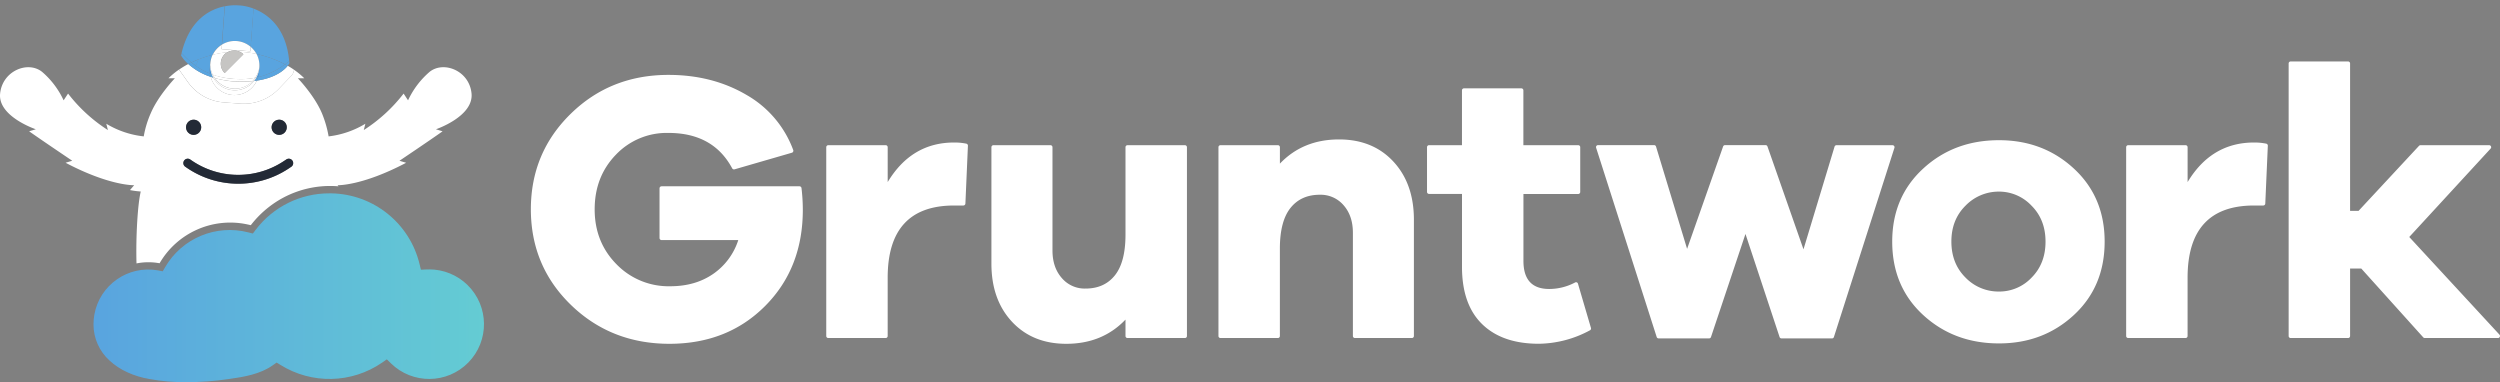 <svg xmlns="http://www.w3.org/2000/svg" viewBox="0 0 1443.973 220.72">
  <rect x="0" y="0" width="1443.973" height="220.72" fill="#808080" stroke="none"/>
  <defs>
    <clipPath id="a" clipPathUnits="userSpaceOnUse">
      <path d="M0 0h10830v1655H0Z"/>
    </clipPath>
    <clipPath id="b" clipPathUnits="userSpaceOnUse"/>
    <clipPath id="d" clipPathUnits="userSpaceOnUse"/>
    <clipPath id="f" clipPathUnits="userSpaceOnUse"/>
    <clipPath id="h" clipPathUnits="userSpaceOnUse"/>
    <clipPath id="j" clipPathUnits="userSpaceOnUse"/>
    <clipPath id="l" clipPathUnits="userSpaceOnUse"/>
    <clipPath id="n" clipPathUnits="userSpaceOnUse"/>
    <clipPath id="p" clipPathUnits="userSpaceOnUse"/>
    <clipPath id="r" clipPathUnits="userSpaceOnUse"/>
    <clipPath id="t" clipPathUnits="userSpaceOnUse"/>
    <clipPath id="v" clipPathUnits="userSpaceOnUse"/>
    <clipPath id="x" clipPathUnits="userSpaceOnUse"/>
    <clipPath id="z" clipPathUnits="userSpaceOnUse"/>
    <clipPath id="B" clipPathUnits="userSpaceOnUse"/>
    <clipPath id="D" clipPathUnits="userSpaceOnUse"/>
    <clipPath id="F" clipPathUnits="userSpaceOnUse">
      <path d="M0 0h10830v1655H0Z"/>
    </clipPath>
    <clipPath id="G" clipPathUnits="userSpaceOnUse">
      <path d="M1863.54 489.379h-10.9l-24.7-1.109-5.8 24.011c-42.79 177.828-200.33 304.285-383.2 307.594h-8.5c-125.59.426-244.08-58.152-320-158.203l-12.3-16.301-19.2 4.91c-140.768 36.547-288.647-25.152-361.702-150.902l-10.504-18.109-20.695 4.101c-129.316 23.258-252.992-62.73-276.246-192.043a237.955 237.955 0 0 1-3.754-41.957 210.91 210.91 0 0 1 70-157.902c42.899-40 104.399-68.399 173.301-80A813.568 813.568 0 0 1 807.641.07c62.351-.351 124.64 4.16 186.297 13.508 66.902 9.203 136.802 21.3 191.202 60l16.3 11.492 16.9-10.5c136.16-84.601 309.51-80.48 441.5 10.5l20 14 17.7-17.3c93.88-91.899 244.51-90.301 336.42 3.582 91.91 93.886 90.31 244.519-3.58 336.418a237.827 237.827 0 0 1-166.44 67.902z"/>
    </clipPath>
    <linearGradient id="c" x1="0" x2="1" y1="0" y2="0" gradientTransform="rotate(85.77 -263.153 1269.33) scale(215.5)" gradientUnits="userSpaceOnUse" spreadMethod="pad">
      <stop offset="0" stop-color="#59a4df"/>
      <stop offset="1" stop-color="#64ccd3"/>
    </linearGradient>
    <linearGradient id="e" x1="0" x2="1" y1="0" y2="0" gradientTransform="rotate(85.77 -262.962 1269.514) scale(215.5)" gradientUnits="userSpaceOnUse" spreadMethod="pad">
      <stop offset="0" stop-color="#59a4df"/>
      <stop offset="1" stop-color="#64ccd3"/>
    </linearGradient>
    <linearGradient id="g" x1="0" x2="1" y1="0" y2="0" gradientTransform="rotate(85.77 -17.694 1267.28) scale(201.6)" gradientUnits="userSpaceOnUse" spreadMethod="pad">
      <stop offset="0" stop-color="#59a4df"/>
      <stop offset="1" stop-color="#64ccd3"/>
    </linearGradient>
    <linearGradient id="i" x1="0" x2="1" y1="0" y2="0" gradientTransform="rotate(85.77 -271.912 1031.168) scale(201.6)" gradientUnits="userSpaceOnUse" spreadMethod="pad">
      <stop offset="0" stop-color="#59a4df"/>
      <stop offset="1" stop-color="#64ccd3"/>
    </linearGradient>
    <linearGradient id="k" x1="0" x2="1" y1="0" y2="0" gradientTransform="rotate(85.77 -143.7 1150.254) scale(201.6)" gradientUnits="userSpaceOnUse" spreadMethod="pad">
      <stop offset="0" stop-color="#59a4df"/>
      <stop offset="1" stop-color="#64ccd3"/>
    </linearGradient>
    <linearGradient id="m" x1="0" x2="1" y1="0" y2="0" gradientTransform="rotate(85.77 -262.523 1039.894) scale(201.6)" gradientUnits="userSpaceOnUse" spreadMethod="pad">
      <stop offset="0" stop-color="#59a4df"/>
      <stop offset="1" stop-color="#64ccd3"/>
    </linearGradient>
    <linearGradient id="o" x1="0" x2="1" y1="0" y2="0" gradientTransform="rotate(85.77 -26.942 1258.693) scale(201.6)" gradientUnits="userSpaceOnUse" spreadMethod="pad">
      <stop offset="0" stop-color="#59a4df"/>
      <stop offset="1" stop-color="#64ccd3"/>
    </linearGradient>
    <linearGradient id="q" x1="0" x2="1" y1="0" y2="0" gradientTransform="rotate(85.77 -60.142 1227.86) scale(201.6)" gradientUnits="userSpaceOnUse" spreadMethod="pad">
      <stop offset="0" stop-color="#59a4df"/>
      <stop offset="1" stop-color="#64ccd3"/>
    </linearGradient>
    <linearGradient id="s" x1="0" x2="1" y1="0" y2="0" gradientTransform="rotate(85.77 -229.79 1070.292) scale(201.6)" gradientUnits="userSpaceOnUse" spreadMethod="pad">
      <stop offset="0" stop-color="#59a4df"/>
      <stop offset="1" stop-color="#64ccd3"/>
    </linearGradient>
    <linearGradient id="u" x1="0" x2="1" y1="0" y2="0" gradientTransform="rotate(85.77 -148.636 1145.663) scale(201.6)" gradientUnits="userSpaceOnUse" spreadMethod="pad">
      <stop offset="0" stop-color="#59a4df"/>
      <stop offset="1" stop-color="#64ccd3"/>
    </linearGradient>
    <linearGradient id="w" x1="0" x2="1" y1="0" y2="0" gradientTransform="rotate(85.77 -148.636 1145.663) scale(201.6)" gradientUnits="userSpaceOnUse" spreadMethod="pad">
      <stop offset="0" stop-color="#4792d6"/>
      <stop offset="1" stop-color="#4dc3c6"/>
    </linearGradient>
    <linearGradient id="y" x1="0" x2="1" y1="0" y2="0" gradientTransform="rotate(85.77 -200.577 1097.426) scale(201.6)" gradientUnits="userSpaceOnUse" spreadMethod="pad">
      <stop offset="0" stop-color="#59a4df"/>
      <stop offset="1" stop-color="#64ccd3"/>
    </linearGradient>
    <linearGradient id="A" x1="0" x2="1" y1="0" y2="0" gradientTransform="rotate(85.77 -200.577 1097.426) scale(201.6)" gradientUnits="userSpaceOnUse" spreadMethod="pad">
      <stop offset="0" stop-color="#4792d6"/>
      <stop offset="1" stop-color="#4dc3c6"/>
    </linearGradient>
    <linearGradient id="C" x1="0" x2="1" y1="0" y2="0" gradientTransform="rotate(85.77 -96.689 1193.918) scale(201.6)" gradientUnits="userSpaceOnUse" spreadMethod="pad">
      <stop offset="0" stop-color="#59a4df"/>
      <stop offset="1" stop-color="#64ccd3"/>
    </linearGradient>
    <linearGradient id="E" x1="0" x2="1" y1="0" y2="0" gradientTransform="rotate(85.77 -96.689 1193.918) scale(201.6)" gradientUnits="userSpaceOnUse" spreadMethod="pad">
      <stop offset="0" stop-color="#4792d6"/>
      <stop offset="1" stop-color="#4dc3c6"/>
    </linearGradient>
    <linearGradient id="H" x1="0" x2="1" y1="0" y2="0" gradientTransform="translate(406.035 409.94) scale(1695.82)" gradientUnits="userSpaceOnUse" spreadMethod="pad">
      <stop offset="0" stop-color="#59a4df"/>
      <stop offset="1" stop-color="#64ccd3"/>
    </linearGradient>
  </defs>
  <path fill="#fff" d="M382.112 107.604h79.653a1.186 1.186 0 0 1 1.174 1.053c.494 4.142.748 8.309.76 12.48 0 22.498-7.25 41.022-21.747 55.574-14.497 14.55-32.907 21.84-55.227 21.865-22.498 0-41.466-7.47-56.906-22.412-15.44-14.942-23.174-33.361-23.2-55.254 0-21.75 7.657-40.129 22.973-55.133 15.315-15.005 34.137-22.512 56.467-22.52 17.013 0 32.101 3.884 45.266 11.654a60.813 60.813 0 0 1 26.84 31.758 1.188 1.188 0 0 1-.709 1.523l-.077.025-33.147 9.6a1.2 1.2 0 0 1-1.333-.587c-7.307-13.635-19.583-20.453-36.827-20.453a40.523 40.523 0 0 0-30.4 12.64c-8.133 8.435-12.2 18.937-12.2 31.507 0 12.568 4.177 23.11 12.533 31.627a41.934 41.934 0 0 0 31.147 12.786c9.61 0 17.857-2.37 24.747-7.107a37.743 37.743 0 0 0 14.52-19.56h-44.307a1.187 1.187 0 0 1-1.173-1.173v-28.72c0-.649.525-1.173 1.173-1.173M551.112 82.31a34.577 34.577 0 0 1 7.04.667c.552.128.933.634.907 1.2l-1.454 33.4a1.172 1.172 0 0 1-1.173 1.119h-5.333c-25.591 0-38.387 13.903-38.387 41.707v33.666a1.16 1.16 0 0 1-1.147 1.174h-33.16a1.173 1.173 0 0 1-1.173-1.174V85.031a1.186 1.186 0 0 1 1.173-1.174h33.16c.643.007 1.16.531 1.16 1.174v20.133C521.9 89.919 534.693 82.3 551.112 82.31M685.565 85.03v109.04a1.16 1.16 0 0 1-1.146 1.173h-33.174a1.159 1.159 0 0 1-1.173-1.146v-9.506c-8.89 9.324-20.28 13.985-34.173 13.985-13.014 0-23.48-4.252-31.4-12.759-7.92-8.506-11.876-19.71-11.867-33.613V85.03c0-.648.525-1.174 1.173-1.174h32.92c.648 0 1.174.526 1.174 1.174v59.626c0 6.507 1.777 11.796 5.333 15.866a17.332 17.332 0 0 0 13.76 6.148c7.253 0 12.91-2.551 16.973-7.655 4.062-5.101 6.098-12.901 6.107-23.399V85.031c0-.648.525-1.174 1.173-1.174h33.147c.648 0 1.173.526 1.173 1.174M773.392 80.536c13.013 0 23.475 4.253 31.387 12.761 7.91 8.507 11.87 19.71 11.88 33.613v67.16c0 .648-.527 1.173-1.174 1.173h-32.893a1.161 1.161 0 0 1-1.175-1.146v-59.653c0-6.498-1.777-11.783-5.333-15.853a17.442 17.442 0 0 0-13.759-6.107c-7.253 0-12.912 2.55-16.974 7.652-4.06 5.103-6.098 12.908-6.107 23.415v50.518a1.158 1.158 0 0 1-1.145 1.174h-33.174c-.641 0-1.16-.518-1.16-1.16V85.03c0-.643.518-1.167 1.16-1.174H738.1c.641.007 1.16.531 1.16 1.174v9.48c8.878-9.316 20.258-13.975 34.133-13.975M911.392 163.777l7.533 25.667a1.16 1.16 0 0 1-.574 1.333 63.52 63.52 0 0 1-29.546 7.774c-14.053 0-24.96-3.774-32.72-11.32-7.76-7.548-11.644-18.564-11.653-33.054v-42.174h-19.04a1.16 1.16 0 0 1-1.16-1.16V85.016c0-.64.519-1.159 1.16-1.159h19.025V52.191c0-.642.52-1.16 1.16-1.16h33.148c.64 0 1.16.518 1.16 1.16v31.666h31.68c.64 0 1.16.519 1.16 1.159v25.868c0 .64-.52 1.16-1.16 1.16h-31.64v38.667c0 10.8 4.956 16.199 14.867 16.199a31.972 31.972 0 0 0 14.947-3.746 1.146 1.146 0 0 1 1.565.421l.088.192M1094.219 85.336l-34.975 109.335a1.17 1.17 0 0 1-1.107.798h-29.158a1.17 1.17 0 0 1-1.107-.786l-19.707-59.56-19.921 59.548c-.16.472-.607.79-1.107.785h-29.145a1.145 1.145 0 0 1-1.107-.799L921.9 85.336a1.158 1.158 0 0 1 1.106-1.519h32.387c.51.002.959.338 1.107.827l17.946 59.08 20.799-59.12c.168-.47.61-.783 1.107-.787h23.428a1.16 1.16 0 0 1 1.093.787l20.8 59.4 17.947-59.307c.15-.486.597-.82 1.106-.828h32.387c.64.008 1.155.532 1.148 1.172l-.041.295M1154.605 168.39a25.62 25.62 0 0 0 18.866-8.094c5.333-5.396 8-12.31 8-20.745 0-8.437-2.692-15.352-8.079-20.748a25.74 25.74 0 0 0-18.787-8.133 26.669 26.669 0 0 0-19.308 8.094c-5.465 5.403-8.198 12.32-8.198 20.747 0 8.426 2.697 15.34 8.092 20.746a26.477 26.477 0 0 0 19.414 8.134zm0-87.413c17.014 0 31.435 5.471 43.267 16.413 11.83 10.943 17.747 24.996 17.747 42.16 0 17.306-5.916 31.435-17.747 42.387-11.832 10.951-26.253 16.422-43.267 16.412-17.308 0-31.912-5.47-43.813-16.412-11.903-10.942-17.859-25.072-17.867-42.386 0-17.148 5.955-31.201 17.867-42.16 11.91-10.962 26.515-16.432 43.813-16.414M1301.925 82.31a34.641 34.641 0 0 1 7.039.667c.553.128.936.634.908 1.2l-1.467 33.4a1.16 1.16 0 0 1-1.161 1.119h-5.333c-25.582 0-38.378 13.903-38.387 41.707v33.666c0 .65-.524 1.174-1.173 1.174h-33.132a1.173 1.173 0 0 1-1.174-1.174V85.031c0-.648.526-1.174 1.174-1.174h33.146c.648 0 1.174.526 1.174 1.174v20.133c9.173-15.245 21.969-22.863 38.386-22.853M1442.8 195.243h-42.293a1.208 1.208 0 0 1-.867-.387l-35.813-39.773h-6.44v38.986a1.156 1.156 0 0 1-1.147 1.174h-33.168a1.16 1.16 0 0 1-1.173-1.146V36.657c0-.641.518-1.16 1.16-1.16h33.168c.64 0 1.16.519 1.16 1.16v85.146h4.88l34.933-37.574c.227-.23.533-.365.853-.372h39.654a1.17 1.17 0 0 1 1.16 1.19c0 .285-.107.558-.307.77l-47 51.067 52.107 56.4a1.169 1.169 0 0 1-.867 1.959M106.379 92.724a2.52 2.52 0 0 1 3.506-.6c16.08 11.493 37.587 11.865 54.054.933l1.493-.987a2.523 2.523 0 0 1 2.773 4.214l-1.48 1.053c-18.201 12.086-41.977 11.673-59.747-1.04a2.507 2.507 0 0 1-.664-3.482zm5.453-23.601a4.374 4.374 0 1 1-4.374 4.374 4.373 4.373 0 0 1 4.374-4.346zm49.427 0a4.374 4.374 0 1 1-4.374 4.374 4.373 4.373 0 0 1 4.374-4.346zM90.51 151.789c.56.082 1.12.162 1.667.268 10.167-17.51 30.372-26.583 50.214-22.547.827.173 1.653.346 2.467.56a58.318 58.318 0 0 1 10.426-10.48 57.501 57.501 0 0 1 35.44-12.173c1.608 0 3.21.067 4.8.2l-.546-.64s14.093.494 39.613-12.96l-3.867-1.16s17.054-11.454 24.907-17.013l-3.84-1.175s21.787-7.372 20.573-20.612c-1.213-13.24-16.12-19.133-24.306-12.494a48.875 48.875 0 0 0-12.374 16.388l-2.56-3.907a91.032 91.032 0 0 1-23.013 21.079l.92-3.652a52.831 52.831 0 0 1-21.227 7.306 63.02 63.02 0 0 0-3.853-13.333c-4.307-10.267-13.893-20.227-13.893-20.227h3.706a42.184 42.184 0 0 0-5.946-4.92 5.985 5.985 0 0 1-1.654 3.587l-7.133 7.44a28.004 28.004 0 0 1-22.267 8.533l-9.467-.706a28.007 28.007 0 0 1-20.76-11.707l-5.146-7.253a42.394 42.394 0 0 0-6.094 5.026h3.707s-9.574 9.96-13.893 20.119a56 56 0 0 0-4.08 13.441 52.693 52.693 0 0 1-21.64-7.306l.933 3.652a90.93 90.93 0 0 1-23.014-21.079l-2.56 3.907A48.673 48.673 0 0 0 24.38 41.563c-8.16-6.639-22.987-.719-24.32 12.506-1.334 13.228 20.626 20.6 20.626 20.6l-3.867 1.162c7.867 5.56 24.907 17.012 24.907 17.012l-3.854 1.16c25.52 13.468 39.614 12.974 39.614 12.974l-2.414 2.813a52 52 0 0 0 6.227.827c-1.787 7.333-2.893 26.172-2.453 41.534a35.484 35.484 0 0 1 11.666-.362"/>
  <path fill="#232a36" d="M111.832 69.15a4.373 4.373 0 1 0 0 8.747 4.373 4.373 0 0 0 0-8.746M161.259 69.15a4.373 4.373 0 1 1 0 8.747 4.373 4.373 0 0 1 0-8.746M168.925 92.79a2.534 2.534 0 0 0-3.493-.72l-1.493.987c-16.467 10.932-37.974 10.56-54.054-.934a2.52 2.52 0 0 0-3.506.6 2.507 2.507 0 0 0 .574 3.499l.012.008c17.759 12.739 41.542 13.18 59.76 1.107l1.494-.987a2.532 2.532 0 0 0 .742-3.505l-.036-.055"/>
  <path fill="#59a4df" d="m148.165 31.203 1.014.214a66.824 66.824 0 0 1 15.44 5.72l2.413-1.801c-1.747-19.667-12.653-27.333-20.587-30.372l-1.64 22.093a14.268 14.268 0 0 1 3.36 4.146M110.565 36.07a58.196 58.196 0 0 1 4-1.734c3.387-9.8-.2-15.012-.2-15.012s3.587 5.212.2 15.012a70.393 70.393 0 0 1 8.214-2.667 14.34 14.34 0 0 1 5.333-5.906l1.64-22.132c-8.454 1.705-20.2 7.64-24.88 27.038l2.666 2.667a43.27 43.27 0 0 0 3.027 2.733"/>
  <path fill="#59a4df" d="M149.819 38.964c0 .492-.107.987-.187 1.465-.08.482 0 .868 0 1.334-.079.957-.25 1.904-.508 2.826a41.912 41.912 0 0 0 14.935-7.065l.52-.387a66.824 66.824 0 0 0-15.44-5.72l-1.014-.214a14.291 14.291 0 0 1 1.694 7.761M121.298 42.497c-.12-.95-.146-1.91-.08-2.866 0-.44.094-.868.174-1.334.08-.466 0-.973 0-1.48.12-1.788.572-3.538 1.333-5.16a69.917 69.917 0 0 0-8.214 2.667 34.516 34.516 0 0 1-1.506 3.667 41.239 41.239 0 0 0 8.293 4.506"/>
  <path fill="#59a4df" d="M114.605 34.336a58.196 58.196 0 0 0-4 1.733 37.913 37.913 0 0 0 2.534 1.934 34.364 34.364 0 0 0 1.466-3.667"/>
  <g clip-path="url(#a)" transform="matrix(.133 0 0 -.133 0 220.72)">
    <g clip-path="url(#b)">
      <path fill="url(#c)" d="M1096 1618v1h-3v1h-3v1h-4v1h-3v1h-3v1h-4v1h-3v1h-5v1h-4v1h-5v1h-4v1h-9v1h-10v1h-31v-1h-11v-1h-8v-1h-7v-1h-6v4h1v4h1v2h1v3h1v1h1v2h1v1h1v1h1v1h1v1h1v1h1v1h1v1h2v1h1v1h3v1h2v1h30v-1h13v-1h14v-1h13v-1h11v-1h5v-1h2v-1h2v-1h2v-1h1v-1h2v-1h1v-1h1v-1h1v-1h1v-1h1v-2h1v-1h1v-2h1v-2h1v-3h1v-6h1v-6"/>
    </g>
  </g>
  <path fill="#59a4df" d="M136.672 23.71a14.202 14.202 0 0 1 8.133 3.347l1.64-22.093a31.448 31.448 0 0 0-6.306-1.653s-.894-.12-1.867-.174c-.973-.053-1.853-.106-1.853-.106a31.75 31.75 0 0 0-6.548.613l-1.64 22.133a14.193 14.193 0 0 1 8.441-2.066"/>
  <g clip-path="url(#d)" transform="matrix(.133 0 0 -.133 0 220.72)">
    <path fill="url(#e)" d="M1025.04 1477.57c22.47-1.7 43.84-10.49 61-25.1l12.3 165.7a235.86 235.86 0 0 1-47.3 12.4s-6.7.9-14 1.3-13.9.8-13.9.8a238.12 238.12 0 0 1-49.105-4.6l-12.301-166a106.446 106.446 0 0 0 63.306 15.5"/>
  </g>
  <g clip-path="url(#f)" transform="matrix(.133 0 0 -.133 0 220.72)">
    <path fill="url(#g)" d="M1246.34 1370.47c9.3-5.3 18.5-11.1 27.4-17.3v1.51l1.1 15.7c.91 11.44-7.63 21.47-19.08 22.39l-.12.01-3.2-2.4c0-3.11.6-6.11.8-9.31a69.049 69.049 0 0 0-6.9-10.6"/>
  </g>
  <g clip-path="url(#h)" transform="matrix(.133 0 0 -.133 0 220.72)">
    <path fill="url(#i)" d="M784.234 1415.38c.707 3.3 1.5 6.49 2.301 10l-1.996 2c-11.48.85-21.5-7.73-22.402-19.21l-1.098-15.7a46.277 46.277 0 0 1 8.301-30l6.195-8.7a376.757 376.757 0 0 0 40 24.11 153.161 153.161 0 0 0-31.301 37.5"/>
  </g>
  <path fill="#fff" d="m129.312 59.15 9.467.707a28.004 28.004 0 0 0 22.266-8.533l7.134-7.44a5.985 5.985 0 0 0 1.653-3.587 47.911 47.911 0 0 0-3.653-2.306c-1.867 2.345-6.84 6.946-17.814 8.573-3.246 7.147-11.672 10.308-18.82 7.063a14.215 14.215 0 0 1-7.847-9.251 35.9 35.9 0 0 1-12.933-7.399 50.183 50.183 0 0 0-5.334 3.214l5.148 7.253a28.004 28.004 0 0 0 20.733 11.707"/>
  <g clip-path="url(#j)" transform="matrix(.133 0 0 -.133 0 220.72)">
    <path fill="url(#k)" d="M1056.35 1205.9c-5.15 0-10.33.19-15.51.57l-71 5.3a210.033 210.033 0 0 0-155.5 87.8l-38.606 54.4a377.238 377.238 0 0 0 39.938 24.07 269.041 269.041 0 0 1 96.969-55.46c12.793-47.58 55.843-78.95 102.869-78.95.33 0 .66 0 .99.01h.31c40.09.45 78.25 23.62 95.93 62.53 82.3 12.2 119.6 46.71 133.6 64.3 9.3-5.3 18.5-11.1 27.4-17.3a44.889 44.889 0 0 0-12.4-26.9l-53.5-55.8a210.032 210.032 0 0 0-151.49-64.57"/>
  </g>
  <path fill="#59a4df" d="m108.752 36.977 1.813-.908c-1.04-.888-2.04-1.777-3-2.666l-2.667-2.667c-.106.441-.213.868-.306 1.333a20.445 20.445 0 0 0 4.16 4.908"/>
  <g clip-path="url(#l)" transform="matrix(.133 0 0 -.133 0 220.72)">
    <path fill="url(#m)" d="m815.637 1378.07 13.597 6.81a753.73 753.73 0 0 0-22.5 20l-20 20c-.796-3.31-1.593-6.51-2.296-10a153.338 153.338 0 0 1 31.199-36.81"/>
  </g>
  <path fill="#59a4df" d="M166.179 37.99c.364-.44.685-.913.96-1.413 0-.426 0-.826-.107-1.241l-2.413 1.801c.52.266 1.04.56 1.56.854"/>
  <g clip-path="url(#n)" transform="matrix(.133 0 0 -.133 0 220.72)">
    <path fill="url(#o)" d="M1246.34 1370.47c2.73 3.3 5.14 6.85 7.2 10.6 0 3.2 0 6.2-.8 9.31l-18.1-13.51c3.9-1.99 7.8-4.2 11.7-6.4"/>
  </g>
  <path fill="#59a4df" d="M164.059 37.524a41.887 41.887 0 0 1-14.987 7.039 14.269 14.269 0 0 1-.747 2.001c10.974-1.627 16-6.228 17.814-8.573-.52-.294-1.042-.588-1.56-.854l-.52.387"/>
  <g clip-path="url(#p)" transform="matrix(.133 0 0 -.133 0 220.72)">
    <path fill="url(#q)" d="M1112.54 1306.19c2.23 4.83 4.1 9.83 5.58 14.93l.22.06c0 .02.01.05.02.07a314.229 314.229 0 0 1 112.08 52.72l3.9 2.9c3.89-1.99 7.8-4.2 11.7-6.4-13.59-17.59-51.27-52.07-133.5-64.28"/>
  </g>
  <path fill="#59a4df" d="m113.098 38.004-.093.199.093-.199a38.556 38.556 0 0 1-2.533-1.935l-1.813.908a35.886 35.886 0 0 0 12.933 7.399 12.712 12.712 0 0 1-.387-1.879 41.254 41.254 0 0 1-8.2-4.493"/>
  <g clip-path="url(#r)" transform="matrix(.133 0 0 -.133 0 220.72)">
    <path fill="url(#s)" d="M912.641 1322.58a269.041 269.041 0 0 0-96.969 55.46l-.035.03 13.601 6.81c6.2-5.11 12.496-10 18.996-14.51a309.406 309.406 0 0 1 61.504-33.7 95.337 95.337 0 0 1 2.903-14.09"/>
  </g>
  <path fill="#59a4df" d="M121.218 39.63c-.066.957-.04 1.917.08 2.867l1 .399c-.554-1.459-.86-3-.906-4.559-.08.426-.134.854-.174 1.294"/>
  <path fill="#4792d6" d="m122.298 42.896-1-.399a14.73 14.73 0 0 1-.08-2.866c.04-.44.094-.868.174-1.294.046 1.559.352 3.1.906 4.559"/>
  <path fill="#59a4df" d="M149.632 40.43a14.026 14.026 0 0 1-1.573 4.387l1.053-.254c.259-.923.427-1.87.507-2.827.026-.4.026-.879.013-1.307"/>
  <path fill="#4792d6" d="M148.059 44.817a14.026 14.026 0 0 0 1.573-4.388 17.745 17.745 0 0 1-.004 1.139l-.01.168a15.14 15.14 0 0 1-.506 2.827l-.03.008.003-.008-1.026.254"/>
  <path fill="#fff" d="M134.565 52.11a14.215 14.215 0 0 1-11.36-7.253c-.52-.148-1.027-.321-1.52-.481 2.039 7.581 9.836 12.075 17.416 10.035a14.214 14.214 0 0 0 9.251-7.847l-1.615.213a14.226 14.226 0 0 1-12.172 5.334"/>
  <g clip-path="url(#t)" transform="matrix(.133 0 0 -.133 0 220.72)">
    <path fill="url(#u)" d="M1017.03 1264.29c-2.59 0-5.19.09-7.79.28a106.612 106.612 0 0 1 0 0c2.6-.19 5.2-.28 7.79-.28 32.38 0 63.18 14.73 83.5 40.28l12.11 1.6-12.11-1.6a106.702 106.702 0 0 0-83.5-40.28"/>
  </g>
  <g clip-path="url(#v)" transform="matrix(.133 0 0 -.133 0 220.72)">
    <path fill="url(#w)" d="M1015.51 1243.63c-47.026 0-90.076 31.37-102.869 78.95 3.695-1.2 7.496-2.5 11.394-3.61a106.612 106.612 0 0 1 85.205-54.4c2.6-.19 5.2-.28 7.79-.28 32.38 0 63.18 14.73 83.5 40.28l12.11 1.6a106.605 106.605 0 0 0-69.38-58.85c-8.83-2.38-17.7-3.57-26.45-3.68h-.02c-.43 0-.85-.01-1.28-.01"/>
  </g>
  <path fill="#59a4df" d="m122.298 42.896-1-.399c.082.635.21 1.263.387 1.879.493.16 1 .333 1.52.481a13.101 13.101 0 0 1-.907-1.961"/>
  <g clip-path="url(#x)" transform="matrix(.133 0 0 -.133 0 220.72)">
    <path fill="url(#y)" d="M924.035 1318.97a98.258 98.258 0 0 0-6.797 14.71l-7.5 2.99 7.5-2.99c1.856-5.08 4.129-10 6.797-14.71"/>
  </g>
  <g clip-path="url(#z)" transform="matrix(.133 0 0 -.133 0 220.72)">
    <path fill="url(#A)" d="M924.035 1318.97c-3.898 1.11-7.699 2.41-11.394 3.61a95.337 95.337 0 0 0-2.903 14.09l7.5-2.99c1.856-5.08 4.129-10 6.797-14.71"/>
  </g>
  <path fill="#59a4df" d="M148.059 44.817c-.388.69-.835 1.346-1.334 1.96l1.614-.213c.297-.648.548-1.316.746-2.001l-1.026.254"/>
  <g clip-path="url(#B)" transform="matrix(.133 0 0 -.133 0 220.72)">
    <path fill="url(#C)" d="M1100.44 1304.57c3.74 4.61 7.09 9.53 10 14.7l7.7 1.91-7.7-1.91a105.42 105.42 0 0 0-10-14.7"/>
  </g>
  <g clip-path="url(#D)" transform="matrix(.133 0 0 -.133 0 220.72)">
    <path fill="url(#E)" d="M1100.44 1304.57c3.74 4.61 7.09 9.53 10 14.7l7.7 1.91a108.28 108.28 0 0 0-5.6-15.01l-12.1-1.6"/>
  </g>
  <path fill="#fff" d="M131.405 30.177a7.639 7.639 0 0 1 7.174-.2c3.225.122 6.433.534 9.586 1.226a14.268 14.268 0 0 0-3.36-4.146l-.186 2.56-16.64-1.226.2-2.602a14.342 14.342 0 0 0-5.334 5.908l1.094-.28c2.457-.585 4.952-1 7.466-1.24"/>
  <path fill="#fff" d="M121.392 38.336c0-.172 0-.359.093-.547.093 1.848.546 3.66 1.333 5.334a41.414 41.414 0 0 0 9.92 2.213l2.334.255 2.347.092a41.44 41.44 0 0 0 10.053-.799 14.34 14.34 0 0 0 2.147-5.067v.56c.08-.481.146-.974.186-1.466a14.284 14.284 0 0 0-1.653-7.76 54.116 54.116 0 0 0-9.587-1.227 7.386 7.386 0 0 1 2.014 1.412l-10.814 10.815a7.642 7.642 0 0 1-.009-10.806l.009-.009a7.937 7.937 0 0 1 1.627-1.213 55.021 55.021 0 0 0-7.494 1.241l-1.093.28a14.415 14.415 0 0 0-1.333 5.16c-.08.532-.08 1.053-.08 1.532M144.619 29.617l.186-2.56a14.148 14.148 0 0 0-16.627-1.268l-.2 2.602 16.64 1.226M135.312 47.016h-.933a56.085 56.085 0 0 1-10.32-1.932c4.449 6.45 13.284 8.07 19.733 3.62a14.113 14.113 0 0 0 2.16-1.835 66.397 66.397 0 0 1-10.64.147"/>
  <path fill="#fff" d="M134.379 46.95h.933c3.527.231 7.067.183 10.587-.146a13.042 13.042 0 0 0 1.573-1.935 41.44 41.44 0 0 1-10.053.8l-2.347-.092-2.334-.241a41.363 41.363 0 0 1-9.88-2.292c.341.712.744 1.395 1.2 2.04a56.253 56.253 0 0 0 10.32 1.867M121.485 37.79c0 .187 0 .374-.093.546.046 1.56.353 3.101.906 4.56l.56.2a14.178 14.178 0 0 1-1.373-5.307M149.619 39.87a14.336 14.336 0 0 1-2.147 5.067l.587-.12a14.026 14.026 0 0 0 1.573-4.388c0-.185-.013-.426-.013-.56"/>
  <path fill="#fff" d="M134.645 51.177a14.124 14.124 0 0 1-10.667-6.093l-.8-.227c3.82 6.856 12.478 9.318 19.335 5.496a14.217 14.217 0 0 0 4.212-3.576l-.853.092a14.108 14.108 0 0 1-11.227 4.308"/>
  <path fill="#fff" d="m145.899 46.87.853-.093c.499-.614.945-1.27 1.333-1.96l-.586.12a12.91 12.91 0 0 1-1.6 1.932M122.858 43.096l-.56-.2c.248.677.551 1.333.907 1.961l.8.227c-.436-.63-.82-1.295-1.147-1.988"/>
  <path fill="#c6c5c3" d="M131.405 30.177a53.47 53.47 0 0 1 7.174-.2 7.639 7.639 0 0 0-7.174.2M131.405 30.177a7.76 7.76 0 0 0-1.626 1.214 7.639 7.639 0 0 0-.01 10.804l.01.008 10.813-10.812a7.342 7.342 0 0 0-2.013-1.414 53.47 53.47 0 0 0-7.174.2"/>
  <g clip-path="url(#F)" transform="matrix(.133 0 0 -.133 0 220.72)">
    <g clip-path="url(#G)">
      <path fill="url(#H)" d="M759 0v1h-16v1h-16v1h-9v1h-10v1h-9v1h-9v1h-7v1h-7v1h-6v1h-7v1h-6v1h-6v1h-5v1h-6v1h-4v1h-5v1h-5v1h-4v1h-4v1h-4v1h-3v1h-4v1h-4v1h-3v1h-4v1h-2v1h-3v1h-3v1h-3v1h-3v1h-3v1h-3v1h-3v1h-2v1h-2v1h-3v1h-2v1h-2v1h-3v1h-2v1h-3v1h-2v1h-2v1h-2v1h-2v1h-2v1h-2v1h-2v1h-2v1h-2v1h-2v1h-2v1h-2v1h-1v1h-2v1h-2v1h-1v1h-2v1h-1v1h-2v1h-2v1h-1v1h-2v1h-2v1h-1v1h-2v1h-1v1h-2v1h-1v1h-1v1h-2v1h-1v1h-2v1h-1v1h-1v1h-2v1h-1v1h-1v1h-2v1h-1v1h-1v1h-1v1h-2v1h-1v1h-1v1h-1v1h-1v1h-2v1h-1v1h-1v1h-1v1h-1v1h-1v1h-1v1h-1v1h-1v1h-1v1h-1v1h-1v1h-1v1h-1v1h-1v1h-1v1h-1v1h-1v1h-1v1h-1v1h-1v1h-1v1h-1v2h-1v1h-1v1h-1v1h-1v1h-1v2h-1v1h-1v1h-1v1h-1v2h-1v1h-1v1h-1v1h-1v2h-1v1h-1v2h-1v2h-1v1h-1v2h-1v1h-1v2h-1v1h-1v2h-1v1h-1v2h-1v2h-1v2h-1v2h-1v2h-1v2h-1v2h-1v2h-1v2h-1v2h-1v2h-1v2h-1v3h-1v3h-1v2h-1v3h-1v2h-1v3h-1v3h-1v4h-1v4h-1v3h-1v4h-1v4h-1v5h-1v6h-1v7h-1v7h-1v43h1v8h1v8h1v6h1v5h1v4h1v4h1v4h1v4h1v4h1v3h1v2h1v3h1v3h1v3h1v3h1v3h1v2h1v2h1v3h1v2h1v2h1v2h1v2h1v3h1v2h1v2h1v2h1v1h1v2h1v2h1v1h1v2h1v2h1v2h1v1h1v2h1v2h1v1h1v2h1v1h1v1h1v2h1v1h1v2h1v1h1v1h1v2h1v1h1v1h1v2h1v1h1v1h1v1h1v2h1v1h1v1h1v1h1v1h1v1h1v1h1v2h1v1h1v1h1v1h1v1h1v1h1v1h1v1h1v1h1v1h1v1h1v1h1v1h1v1h1v1h1v1h1v1h2v1h1v1h1v1h1v1h1v1h1v1h1v1h2v1h1v1h1v1h2v1h1v1h1v1h1v1h2v1h1v1h1v1h2v1h1v1h1v1h2v1h2v1h1v1h2v1h1v1h2v1h2v1h1v1h2v1h1v1h2v1h2v1h2v1h2v1h2v1h2v1h2v1h2v1h2v1h2v1h2v1h2v1h2v1h3v1h2v1h3v1h3v1h2v1h3v1h2v1h4v1h3v1h4v1h4v1h3v1h4v1h5v1h5v1h6v1h6v1h11v1h13v1h6v-1h25v-1h9v-1h7v-1h5v-1h5v-1h5v-1h6v-1h3v2h1v2h1v1h1v2h1v2h1v2h1v1h1v2h1v2h1v1h1v2h1v2h1v2h1v1h1v2h1v1h1v2h1v1h1v2h1v1h1v2h1v1h1v2h1v1h1v2h1v1h1v2h1v1h1v1h1v2h1v1h1v1h1v1h1v2h1v1h1v1h1v2h1v1h1v1h1v2h1v1h1v1h1v1h1v1h1v1h1v2h1v1h1v1h1v1h1v1h1v1h1v1h1v1h1v1h1v2h1v1h1v1h1v1h1v1h1v1h1v1h1v1h1v1h1v1h1v1h1v1h2v1h1v1h1v1h1v1h1v1h1v1h1v1h1v1h1v1h1v1h1v1h1v1h2v1h1v1h1v1h1v1h2v1h1v1h1v1h1v1h2v1h1v1h1v1h1v1h2v1h1v1h1v1h1v1h2v1h1v1h2v1h1v1h2v1h1v1h2v1h1v1h2v1h1v1h2v1h1v1h2v1h1v1h2v1h2v1h1v1h2v1h2v1h2v1h2v1h1v1h2v1h2v1h2v1h1v1h2v1h2v1h3v1h2v1h2v1h2v1h2v1h2v1h2v1h3v1h2v1h2v1h3v1h2v1h3v1h3v1h3v1h2v1h3v1h3v1h3v1h3v1h4v1h3v1h4v1h3v1h4v1h4v1h5v1h5v1h5v1h5v1h6v1h8v1h9v1h13v1h36v-1h15v-1h8v-1h7v-1h8v-1h5v-1h5v-1h5v-1h5v-1h4v-1h4v-1h3v-1h4v-1h4v-1h4v-1h2v1h1v1h1v2h1v1h1v1h1v2h1v1h1v1h1v2h1v1h1v1h1v2h1v1h1v1h1v2h1v1h1v1h1v1h1v2h1v1h1v1h1v1h1v1h1v2h1v1h1v1h1v1h1v1h1v1h1v2h1v1h1v1h1v1h1v1h1v1h1v1h1v1h1v1h1v1h1v2h1v1h1v1h1v1h1v1h1v1h1v1h1v1h1v1h1v1h1v1h1v1h1v1h1v1h1v1h1v1h1v1h1v1h1v1h1v1h2v1h1v1h1v1h1v1h1v1h1v1h1v1h2v1h1v1h1v1h1v1h1v1h1v1h1v1h2v1h1v1h1v1h1v1h2v1h1v1h1v1h1v1h2v1h1v1h1v1h2v1h1v1h1v1h1v1h2v1h1v1h2v1h1v1h2v1h1v1h2v1h1v1h1v1h2v1h1v1h2v1h1v1h2v1h1v1h2v1h2v1h1v1h2v1h2v1h1v1h2v1h2v1h1v1h2v1h2v1h2v1h1v1h2v1h2v1h2v1h2v1h2v1h2v1h2v1h1v1h3v1h2v1h2v1h2v1h2v1h2v1h3v1h2v1h2v1h2v1h3v1h2v1h3v1h2v1h3v1h2v1h3v1h3v1h2v1h3v1h4v1h3v1h3v1h3v1h3v1h3v1h4v1h4v1h4v1h3v1h4v1h5v1h4v1h5v1h5v1h5v1h7v1h7v1h7v1h11v1h11v1h55v-1h13v-1h8v-1h7v-1h7v-1h7v-1h7v-1h4v-1h4v-1h5v-1h4v-1h4v-1h5v-1h4v-1h4v-1h3v-1h3v-1h3v-1h3v-1h3v-1h3v-1h3v-1h4v-1h3v-1h2v-1h3v-1h2v-1h3v-1h2v-1h3v-1h2v-1h2v-1h3v-1h2v-1h3v-1h2v-1h2v-1h2v-1h2v-1h2v-1h2v-1h2v-1h2v-1h2v-1h2v-1h2v-1h2v-1h2v-1h2v-1h2v-1h2v-1h2v-1h1v-1h2v-1h2v-1h1v-1h2v-1h1v-1h2v-1h2v-1h1v-1h2v-1h1v-1h2v-1h2v-1h1v-1h2v-1h2v-1h1v-1h2v-1h1v-1h1v-1h2v-1h1v-1h1v-1h2v-1h1v-1h1v-1h2v-1h1v-1h1v-1h2v-1h1v-1h1v-1h2v-1h1v-1h2v-1h1v-1h1v-1h1v-1h1v-1h2v-1h1v-1h1v-1h1v-1h1v-1h1v-1h1v-1h2v-1h1v-1h1v-1h1v-1h1v-1h1v-1h2v-1h1v-1h1v-1h1v-1h1v-1h1v-1h1v-1h1v-1h1v-1h1v-1h1v-1h1v-1h1v-1h1v-1h1v-1h1v-1h1v-1h1v-1h1v-1h1v-1h1v-1h1v-1h1v-1h1v-1h1v-1h1v-1h1v-1h1v-1h1v-1h1v-2h1v-1h1v-1h1v-1h1v-1h1v-2h1v-1h1v-1h1v-1h1v-2h1v-1h1v-1h1v-1h1v-1h1v-2h1v-1h1v-1h1v-1h1v-1h1v-2h1v-1h1v-1h1v-2h1v-1h1v-2h1v-1h1v-2h1v-1h1v-1h1v-2h1v-1h1v-2h1v-1h1v-2h1v-1h1v-1h1v-2h1v-1h1v-2h1v-1h1v-2h1v-2h1v-2h1v-1h1v-2h1v-2h1v-1h1v-2h1v-2h1v-2h1v-1h1v-2h1v-2h1v-1h1v-2h1v-2h1v-2h1v-2h1v-2h1v-2h1v-2h1v-3h1v-2h1v-2h1v-2h1v-2h1v-2h1v-2h1v-2h1v-2h1v-3h1v-3h1v-2h1v-3h1v-3h1v-2h1v-3h1v-2h1v-3h1v-3h1v-2h1v-3h1v-4h1v-3h1v-3h1v-3h1v-4h1v-3h1v-3h1v-4h1v-5h1v-4h1v-4h1v-4h1v-4h1v-4h1v-4h16v1h37v-1h10v-1h7v-1h7v-1h6v-1h4v-1h4v-1h4v-1h4v-1h4v-1h4v-1h2v-1h3v-1h3v-1h3v-1h3v-1h3v-1h2v-1h3v-1h2v-1h2v-1h2v-1h2v-1h2v-1h2v-1h3v-1h2v-1h2v-1h1v-1h2v-1h2v-1h2v-1h1v-1h2v-1h2v-1h1v-1h2v-1h2v-1h1v-1h2v-1h1v-1h2v-1h1v-1h1v-1h2v-1h1v-1h2v-1h1v-1h1v-1h2v-1h1v-1h1v-1h2v-1h1v-1h1v-1h1v-1h1v-1h2v-1h1v-1h1v-1h1v-1h1v-1h1v-1h2v-1h1v-1h1v-1h1v-1h1v-1h1v-1h1v-1h1v-1h1v-1h1v-1h1v-2h1v-1h1v-1h1v-1h1v-1h1v-1h1v-1h1v-1h1v-1h1v-2h1v-1h1v-1h1v-1h1v-2h1v-1h1v-1h1v-2h1v-1h1v-1h1v-2h1v-1h1v-1h1v-2h1v-1h1v-1h1v-2h1v-2h1v-1h1v-2h1v-2h1v-1h1v-2h1v-2h1v-1h1v-2h1v-1h1v-2h1v-2h1v-2h1v-2h1v-2h1v-2h1v-2h1v-3h1v-2h1v-2h1v-2h1v-2h1v-3h1v-3h1v-3h1v-2h1v-3h1v-3h1v-3h1v-3h1v-4h1v-4h1v-4h1v-4h1v-4h1v-6h1v-7h1v-6h1v-12h1v-38h-1v-7h-1v-8h-1v-7h-1v-5h-1v-4h-1v-4h-1v-5h-1v-4h-1v-3h-1v-3h-1v-3h-1v-3h-1v-3h-1v-3h-1v-3h-1v-3h-1v-2h-1v-2h-1v-2h-1v-3h-1v-2h-1v-2h-1v-2h-1v-2h-1v-3h-1v-2h-1v-1h-1v-2h-1v-2h-1v-1h-1v-2h-1v-2h-1v-2h-1v-1h-1v-2h-1v-2h-1v-2h-1v-1h-1v-1h-1v-2h-1v-1h-1v-2h-1v-1h-1v-1h-1v-2h-1v-1h-1v-1h-1v-2h-1v-1h-1v-2h-1v-1h-1v-1h-1v-1h-1v-2h-1v-1h-1v-1h-1v-1h-1v-1h-1v-1h-1v-2h-1v-1h-1v-1h-1v-1h-1v-1h-1v-1h-1v-1h-1v-1h-1v-1h-1v-1h-1v-1h-1v-1h-1v-1h-1v-1h-1v-1h-1v-1h-1v-1h-1v-1h-2v-1h-1v-1h-1v-1h-1v-1h-1v-1h-1v-1h-1v-1h-2v-1h-1v-1h-1v-1h-2v-1h-1v-1h-1v-1h-2v-1h-1v-1h-1v-1h-2v-1h-1v-1h-1v-1h-2v-1h-1v-1h-1v-1h-2v-1h-2v-1h-1v-1h-2v-1h-2v-1h-1v-1h-2v-1h-2v-1h-1v-1h-2v-1h-1v-1h-2v-1h-2v-1h-2v-1h-3v-1h-2v-1h-2v-1h-2v-1h-2v-1h-2v-1h-2v-1h-2v-1h-3v-1h-3v-1h-3v-1h-2v-1h-3v-1h-3v-1h-3v-1h-3v-1h-4v-1h-4v-1h-4v-1h-4v-1h-4v-1h-5v-1h-7v-1h-6v-1h-9v-1h-17v-1h-6v1h-22v1h-7v1h-8v1h-7v1h-4v1h-4v1h-4v1h-5v1h-4v1h-3v1h-3v1h-3v1h-3v1h-3v1h-3v1h-3v1h-2v1h-2v1h-3v1h-2v1h-2v1h-2v1h-2v1h-3v1h-2v1h-2v1h-2v1h-2v1h-1v1h-2v1h-2v1h-1v1h-2v1h-2v1h-2v1h-1v1h-2v1h-2v1h-1v1h-2v1h-1v1h-1v1h-2v1h-1v1h-1v1h-2v1h-1v1h-2v1h-1v1h-1v1h-2v1h-1v1h-1v1h-1v1h-2v1h-1v1h-1v1h-1v1h-1v1h-2v1h-1v1h-1v1h-1v1h-1v1h-1v1h-1v1h-1v1h-1v1h-1v1h-1v1h-1v1h-1v1h-1v1h-1v1h-1v1h-1v1h-1v1h-1v1h-1v1h-1v1h-1v1h-2v1h-1v1h-1v1h-1v-1h-2v-1h-1v-1h-1v-1h-2v-1h-1v-1h-2v-1h-1v-1h-2v-1h-1v-1h-1v-1h-2v-1h-1v-1h-2v-1h-1v-1h-2v-1h-1v-1h-2v-1h-1v-1h-2v-1h-1v-1h-2v-1h-2v-1h-1v-1h-2v-1h-1v-1h-2v-1h-2v-1h-1v-1h-2v-1h-2v-1h-2v-1h-2v-1h-1v-1h-2v-1h-2v-1h-2v-1h-2v-1h-2v-1h-2v-1h-1v-1h-2v-1h-2v-1h-2v-1h-2v-1h-2v-1h-3v-1h-2v-1h-2v-1h-2v-1h-3v-1h-2v-1h-2v-1h-2v-1h-3v-1h-2v-1h-3v-1h-2v-1h-3v-1h-3v-1h-3v-1h-3v-1h-2v-1h-3v-1h-3v-1h-3v-1h-3v-1h-4v-1h-3v-1h-4v-1h-3v-1h-4v-1h-4v-1h-3v-1h-5v-1h-5v-1h-5v-1h-5v-1h-5v-1h-6v-1h-8v-1h-7v-1h-8v-1h-14v-1h-16v-1h-4v1h-35v1h-12v1h-10v1h-7v1h-6v1h-6v1h-7v1h-5v1h-4v1h-4v1h-5v1h-4v1h-4v1h-4v1h-3v1h-4v1h-3v1h-3v1h-3v1h-4v1h-3v1h-3v1h-3v1h-2v1h-3v1h-3v1h-2v1h-3v1h-2v1h-3v1h-2v1h-3v1h-3v1h-2v1h-2v1h-2v1h-2v1h-2v1h-2v1h-2v1h-2v1h-2v1h-2v1h-3v1h-2v1h-2v1h-1v1h-2v1h-2v1h-2v1h-2v1h-1v1h-2v1h-2v1h-2v1h-2v1h-1v1h-2v1h-2v1h-1v1h-2v1h-1v1h-2v1h-2v1h-1v1h-2v1h-2v1h-1v1h-2v1h-1v1h-3v-1h-1v-1h-1v-1h-2v-1h-1v-1h-2v-1h-1v-1h-2v-1h-1v-1h-1v-1h-2v-1h-1v-1h-2v-1h-1v-1h-1v-1h-2v-1h-2v-1h-1v-1h-2v-1h-2v-1h-1v-1h-2v-1h-2v-1h-1v-1h-2v-1h-2v-1h-2v-1h-2v-1h-2v-1h-2v-1h-2v-1h-2v-1h-2v-1h-2v-1h-2v-1h-2v-1h-3v-1h-2v-1h-3v-1h-2v-1h-3v-1h-3v-1h-2v-1h-3v-1h-2v-1h-3v-1h-4v-1h-3v-1h-3v-1h-3v-1h-3v-1h-4v-1h-3v-1h-4v-1h-4v-1h-5v-1h-4v-1h-4v-1h-4v-1h-5v-1h-5v-1h-5v-1h-5v-1h-5v-1h-7v-1h-6v-1h-6v-1h-6v-1h-7v-1h-6v-1h-7v-1h-7v-1h-7v-1h-8v-1h-8V9h-8V8h-8V7h-9V6h-11V5h-11V4h-11V3h-12V2h-19V1h-19V0"/>
    </g>
  </g>
  <path fill="#232a36" d="M223.485 212.71c.374.372.76.72 1.147 1.08-.387-.36-.773-.708-1.147-1.08M85.805 151.47a35.484 35.484 0 0 0-6.96.681 36.326 36.326 0 0 1 6.96-.682"/>
</svg>
